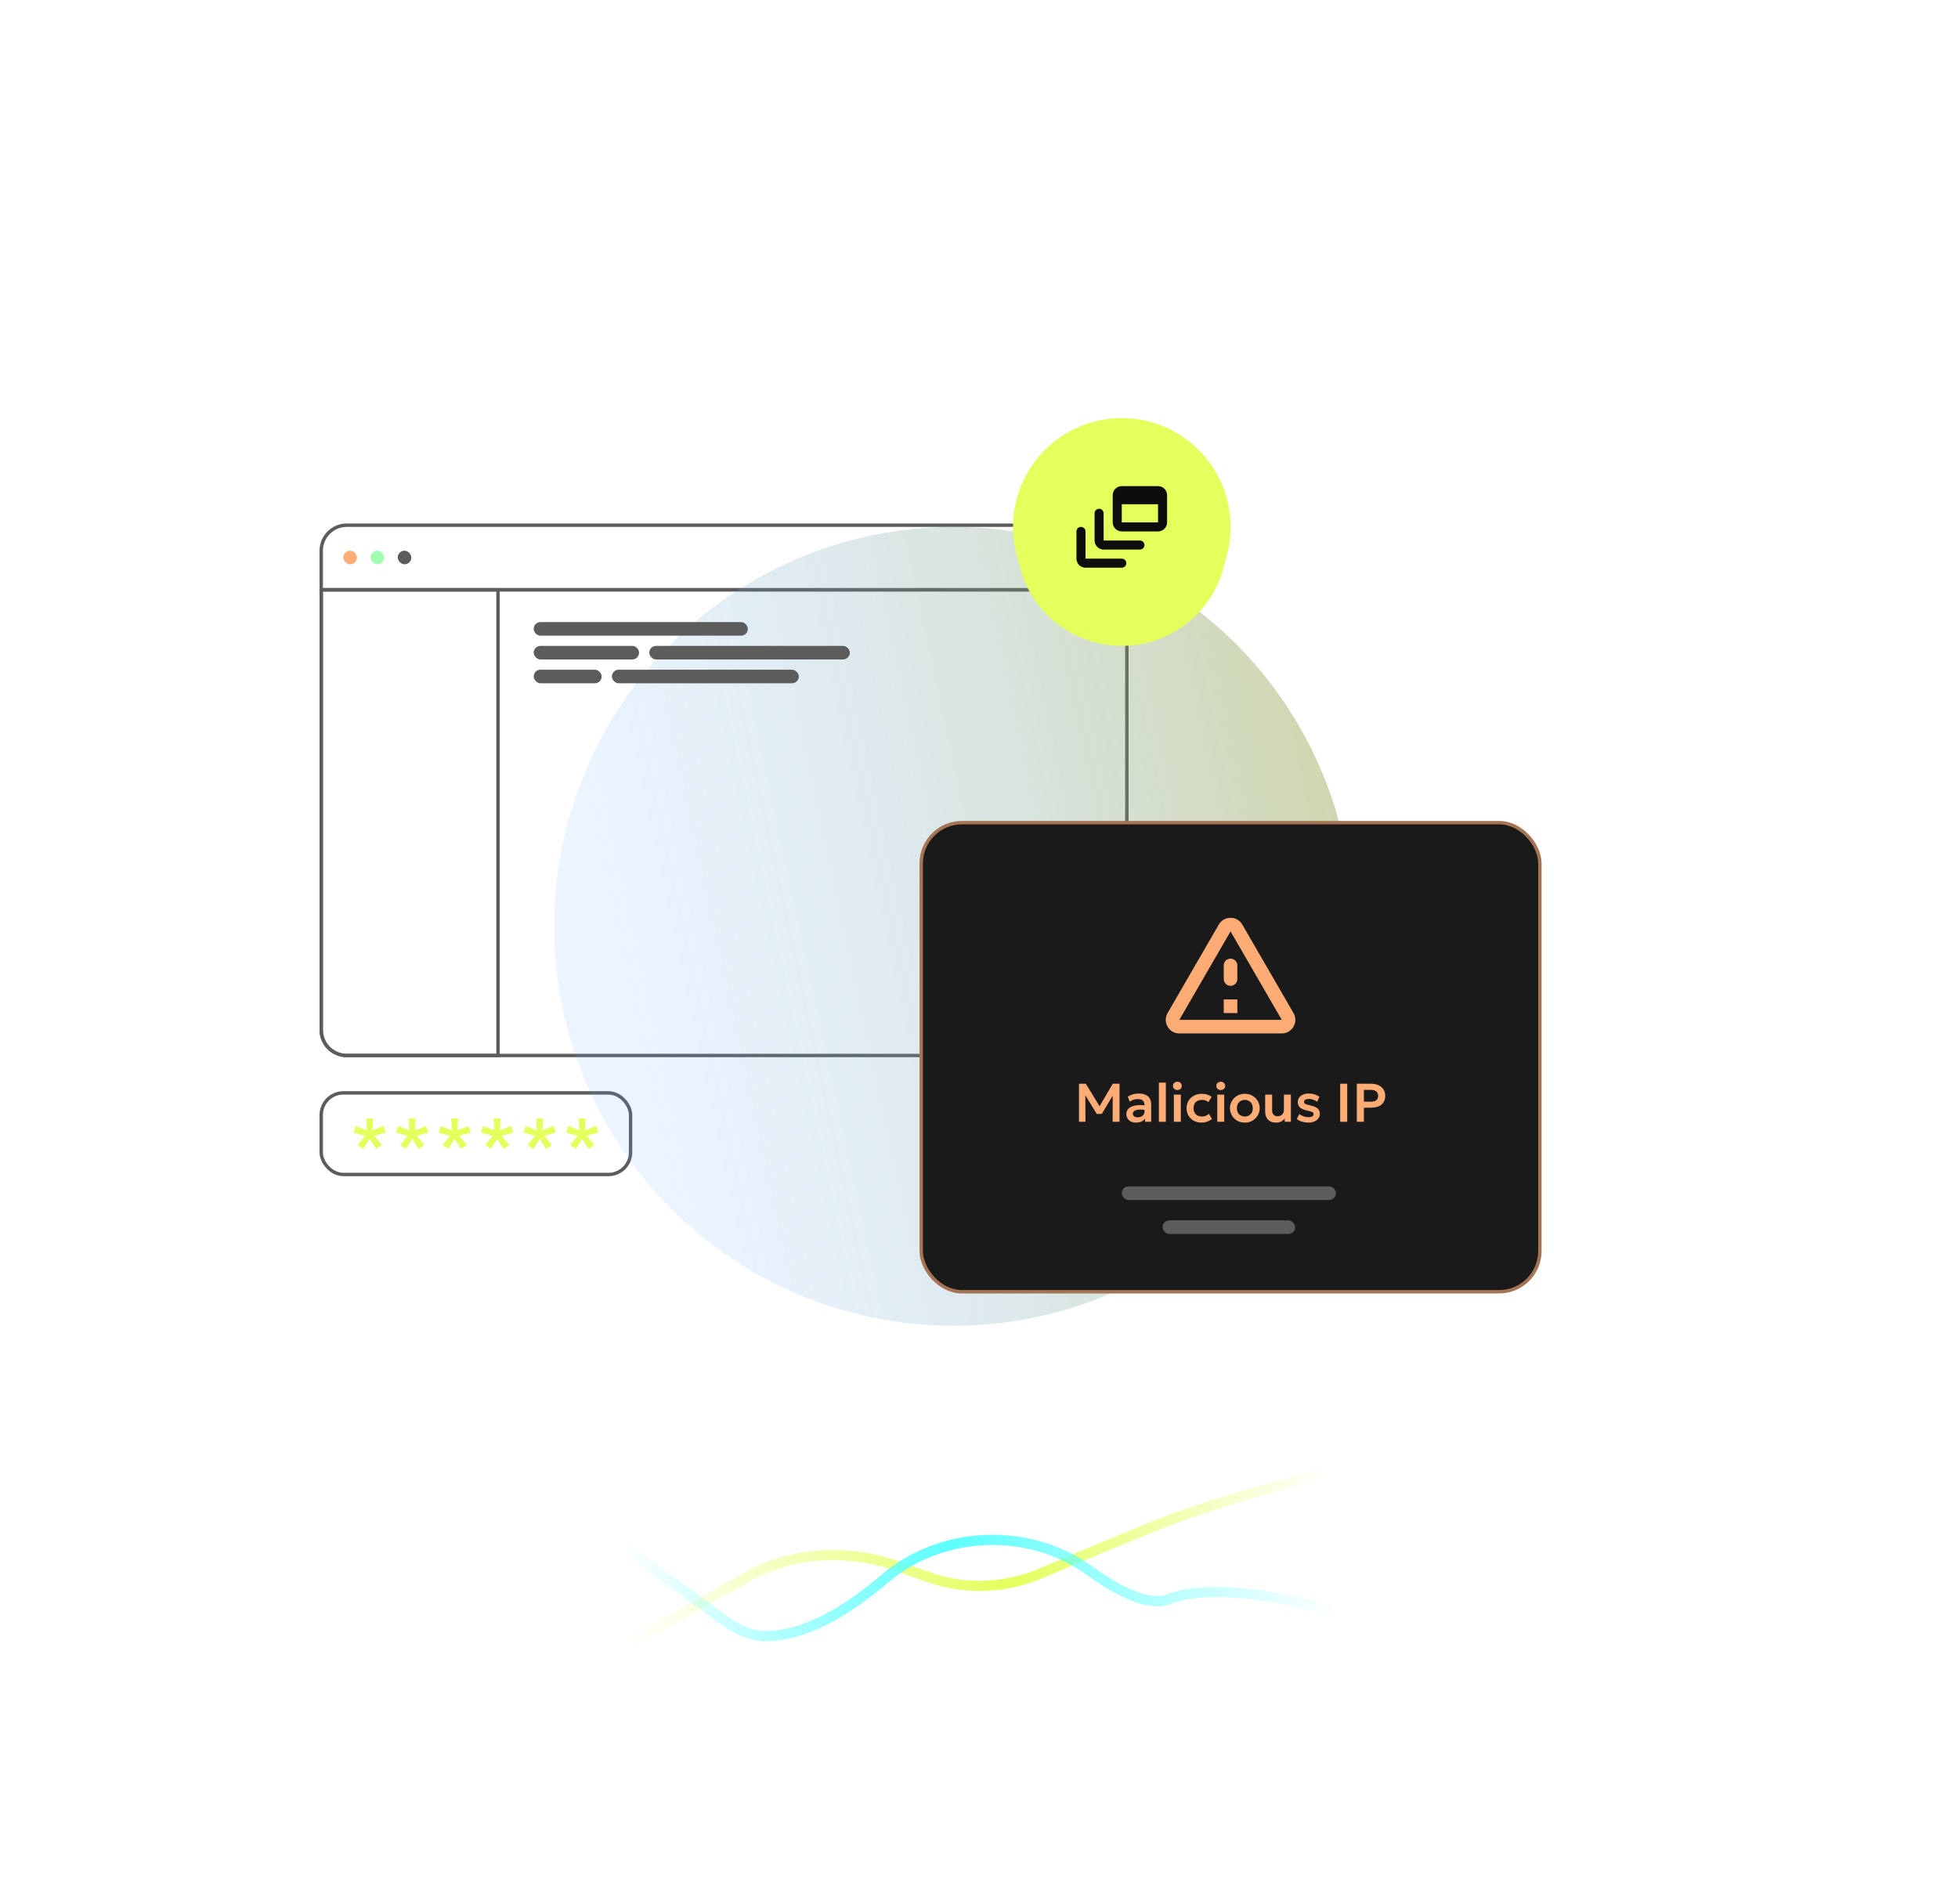 <svg width="576" height="560" viewBox="0 0 576 560" fill="none" xmlns="http://www.w3.org/2000/svg">
<g clip-path="url(#clip0_305_7522)">
<path d="M94.5 162C94.5 157.858 97.858 154.5 102 154.5H324C328.142 154.5 331.5 157.858 331.5 162V173.5H94.5V162Z" stroke="#5C5C5C"/>
<rect x="101" y="162" width="4" height="4" rx="2" fill="#FDAC76"/>
<rect x="109" y="162" width="4" height="4" rx="2" fill="#A1FFB0"/>
<rect x="117" y="162" width="4" height="4" rx="2" fill="#5C5C5C"/>
<path d="M94.5 173.5H331.5V303C331.5 307.142 328.142 310.5 324 310.5H102C97.858 310.5 94.5 307.142 94.5 303V173.5Z" stroke="#5C5C5C"/>
<path d="M94.5 173.5H146.5V310.5H102C97.858 310.5 94.5 307.142 94.5 303V173.5Z" stroke="#5C5C5C"/>
<rect x="94.5" y="321.5" width="91" height="24" rx="6.5" fill="white" fill-opacity="0.1" stroke="#5C5C5C"/>
<g opacity="0.4" filter="url(#filter0_f_305_7522)">
<circle cx="280.5" cy="272.5" r="117.5" fill="url(#paint0_linear_305_7522)"/>
</g>
<path d="M106.847 338L105.204 336.82L107.391 334.125L104 333.199L104.648 331.244L107.912 332.505L107.716 329H109.764L109.579 332.47L112.843 331.233L113.491 333.188L110.1 334.09L112.322 336.82L110.644 337.988L108.757 335.062L106.847 338Z" fill="#E5FF5D"/>
<path d="M119.349 338L117.706 336.82L119.893 334.125L116.502 333.199L117.15 331.244L120.414 332.505L120.217 329H122.266L122.081 332.47L125.345 331.233L125.993 333.188L122.602 334.09L124.824 336.82L123.146 337.988L121.259 335.062L119.349 338Z" fill="#E5FF5D"/>
<path d="M131.851 338L130.207 336.82L132.395 334.125L129.003 333.199L129.652 331.244L132.916 332.505L132.719 329H134.768L134.583 332.47L137.847 331.233L138.495 333.188L135.103 334.09L137.326 336.82L135.647 337.988L133.761 335.062L131.851 338Z" fill="#E5FF5D"/>
<path d="M144.353 338L142.709 336.82L144.897 334.125L141.505 333.199L142.153 331.244L145.417 332.505L145.221 329H147.269L147.084 332.47L150.348 331.233L150.997 333.188L147.605 334.09L149.827 336.82L148.149 337.988L146.262 335.062L144.353 338Z" fill="#E5FF5D"/>
<path d="M156.854 338L155.211 336.82L157.398 334.125L154.007 333.199L154.655 331.244L157.919 332.505L157.722 329H159.771L159.586 332.47L162.85 331.233L163.498 333.188L160.107 334.09L162.329 336.82L160.651 337.988L158.764 335.062L156.854 338Z" fill="#E5FF5D"/>
<path d="M169.356 338L167.712 336.82L169.9 334.125L166.509 333.199L167.157 331.244L170.421 332.505L170.224 329H172.273L172.088 332.47L175.352 331.233L176 333.188L172.609 334.09L174.831 336.82L173.153 337.988L171.266 335.062L169.356 338Z" fill="#E5FF5D"/>
<g filter="url(#filter1_d_305_7522)">
<circle cx="330" cy="155" r="31" fill="#E5FF5D"/>
</g>
<circle cx="330" cy="155" r="32" fill="#E5FF5D"/>
<path d="M323.334 149.667C322.6 149.667 322 150.267 322 151V159C322 160.467 323.2 161.667 324.667 161.667H335.334C336.067 161.667 336.667 161.067 336.667 160.333C336.667 159.6 336.067 159 335.334 159H324.667V151C324.667 150.267 324.067 149.667 323.334 149.667Z" fill="#0D0D0D"/>
<path d="M340.667 143H330C328.534 143 327.334 144.2 327.334 145.667V153.667C327.334 155.133 328.534 156.333 330 156.333H340.667C342.134 156.333 343.334 155.133 343.334 153.667V145.667C343.334 144.2 342.134 143 340.667 143ZM340.667 153.667H330V148.333H340.667V153.667Z" fill="#0D0D0D"/>
<path d="M318 155C317.267 155 316.667 155.6 316.667 156.333V164.333C316.667 165.8 317.867 167 319.334 167H330C330.734 167 331.334 166.4 331.334 165.667C331.334 164.933 330.734 164.333 330 164.333H319.334V156.333C319.334 155.6 318.734 155 318 155Z" fill="#0D0D0D"/>
<rect x="157" y="183" width="63" height="4" rx="2" fill="#5C5C5C"/>
<rect x="157" y="190" width="31" height="4" rx="2" fill="#5C5C5C"/>
<rect x="157" y="197" width="20" height="4" rx="2" fill="#5C5C5C"/>
<rect x="180" y="197" width="55" height="4" rx="2" fill="#5C5C5C"/>
<rect x="191" y="190" width="59" height="4" rx="2" fill="#5C5C5C"/>
<g filter="url(#filter2_d_305_7522)">
<rect x="273" y="244" width="178" height="134" rx="12" fill="#1A1A1A"/>
<rect x="273" y="244" width="178" height="134" rx="12" stroke="#A57454"/>
</g>
<rect x="271" y="242" width="182" height="138" rx="12" fill="#1A1A1A" stroke="#A57454"/>
<path d="M317.416 330V318.8H319.424L323.472 325.432L327.352 318.8H329.336V330H327.312L327.336 322.304L324.112 327.688H322.648L319.288 322.224L319.32 330H317.416Z" fill="#FDAC76"/>
<path d="M334.158 330.24C333.337 330.24 332.665 330.013 332.142 329.56C331.619 329.101 331.358 328.477 331.358 327.688C331.358 327.112 331.545 326.616 331.918 326.2C332.291 325.784 332.87 325.48 333.654 325.288C334.443 325.096 335.454 325.048 336.686 325.144V324.968C336.686 324.467 336.526 324.067 336.206 323.768C335.886 323.464 335.39 323.312 334.718 323.312C334.302 323.312 333.889 323.376 333.478 323.504C333.067 323.627 332.686 323.819 332.334 324.08L331.782 322.616C332.283 322.28 332.814 322.04 333.374 321.896C333.934 321.752 334.478 321.68 335.006 321.68C336.126 321.68 337.014 321.947 337.67 322.48C338.326 323.013 338.654 323.835 338.654 324.944V330H336.846V329.088C336.579 329.461 336.211 329.747 335.742 329.944C335.273 330.141 334.745 330.24 334.158 330.24ZM333.254 327.592C333.254 327.944 333.382 328.216 333.638 328.408C333.894 328.595 334.243 328.688 334.686 328.688C335.251 328.688 335.726 328.536 336.11 328.232C336.494 327.928 336.686 327.515 336.686 326.992V326.472C335.523 326.333 334.659 326.376 334.094 326.6C333.534 326.819 333.254 327.149 333.254 327.592Z" fill="#FDAC76"/>
<path d="M340.918 330V318.48H342.966V330H340.918Z" fill="#FDAC76"/>
<path d="M345.325 330V322H347.373V330H345.325ZM346.349 320.656C345.997 320.656 345.693 320.544 345.437 320.32C345.181 320.096 345.053 319.8 345.053 319.432C345.053 319.064 345.181 318.768 345.437 318.544C345.693 318.32 345.997 318.208 346.349 318.208C346.701 318.208 347.005 318.32 347.261 318.544C347.517 318.768 347.645 319.064 347.645 319.432C347.645 319.8 347.517 320.096 347.261 320.32C347.005 320.544 346.701 320.656 346.349 320.656Z" fill="#FDAC76"/>
<path d="M353.443 330.24C352.595 330.24 351.84 330.056 351.179 329.688C350.518 329.32 349.998 328.816 349.619 328.176C349.246 327.536 349.059 326.811 349.059 326C349.059 325.184 349.254 324.459 349.643 323.824C350.032 323.184 350.566 322.68 351.243 322.312C351.92 321.944 352.691 321.76 353.555 321.76C354.675 321.76 355.635 322.064 356.435 322.672L355.483 324.216C355.227 323.992 354.942 323.827 354.627 323.72C354.312 323.608 353.982 323.552 353.635 323.552C352.851 323.552 352.235 323.765 351.787 324.192C351.339 324.619 351.115 325.219 351.115 325.992C351.115 326.76 351.339 327.363 351.787 327.8C352.235 328.232 352.851 328.448 353.635 328.448C354.024 328.448 354.392 328.376 354.739 328.232C355.086 328.088 355.387 327.891 355.643 327.64L356.555 329.192C356.118 329.517 355.63 329.773 355.091 329.96C354.552 330.147 354.003 330.24 353.443 330.24Z" fill="#FDAC76"/>
<path d="M358.09 330V322H360.138V330H358.09ZM359.114 320.656C358.762 320.656 358.458 320.544 358.202 320.32C357.946 320.096 357.818 319.8 357.818 319.432C357.818 319.064 357.946 318.768 358.202 318.544C358.458 318.32 358.762 318.208 359.114 318.208C359.466 318.208 359.77 318.32 360.026 318.544C360.282 318.768 360.41 319.064 360.41 319.432C360.41 319.8 360.282 320.096 360.026 320.32C359.77 320.544 359.466 320.656 359.114 320.656Z" fill="#FDAC76"/>
<path d="M366.201 330.24C365.347 330.24 364.59 330.048 363.929 329.664C363.273 329.275 362.758 328.76 362.385 328.12C362.011 327.475 361.825 326.768 361.825 326C361.825 325.243 362.011 324.544 362.385 323.904C362.758 323.259 363.273 322.741 363.929 322.352C364.59 321.957 365.347 321.76 366.201 321.76C367.049 321.76 367.801 321.955 368.457 322.344C369.118 322.728 369.635 323.24 370.009 323.88C370.387 324.52 370.577 325.227 370.577 326C370.577 326.752 370.387 327.451 370.009 328.096C369.635 328.741 369.118 329.261 368.457 329.656C367.801 330.045 367.049 330.24 366.201 330.24ZM366.201 328.448C366.873 328.448 367.43 328.229 367.873 327.792C368.321 327.349 368.545 326.752 368.545 326C368.545 325.248 368.323 324.653 367.881 324.216C367.438 323.773 366.878 323.552 366.201 323.552C365.518 323.552 364.955 323.773 364.513 324.216C364.075 324.653 363.857 325.248 363.857 326C363.857 326.752 364.078 327.349 364.521 327.792C364.963 328.229 365.523 328.448 366.201 328.448Z" fill="#FDAC76"/>
<path d="M375.366 330.24C374.646 330.24 374.049 330.099 373.574 329.816C373.105 329.528 372.755 329.141 372.526 328.656C372.297 328.171 372.182 327.629 372.182 327.032V322H374.23V326.68C374.23 327.192 374.374 327.603 374.662 327.912C374.955 328.216 375.371 328.368 375.91 328.368C376.422 328.368 376.849 328.197 377.19 327.856C377.531 327.509 377.702 327.061 377.702 326.512V322H379.75V330H377.942V329.088C377.643 329.435 377.286 329.715 376.87 329.928C376.454 330.136 375.953 330.24 375.366 330.24Z" fill="#FDAC76"/>
<path d="M384.906 330.232C384.213 330.232 383.57 330.139 382.978 329.952C382.391 329.765 381.895 329.509 381.49 329.184L382.202 327.728C382.591 328.016 383.023 328.243 383.498 328.408C383.978 328.568 384.445 328.648 384.898 328.648C385.378 328.648 385.751 328.571 386.018 328.416C386.285 328.256 386.418 328.029 386.418 327.736C386.418 327.469 386.301 327.272 386.066 327.144C385.831 327.016 385.389 326.88 384.738 326.736C383.703 326.533 382.951 326.235 382.482 325.84C382.013 325.44 381.778 324.891 381.778 324.192C381.778 323.696 381.914 323.261 382.186 322.888C382.458 322.509 382.837 322.213 383.322 322C383.807 321.787 384.365 321.68 384.994 321.68C385.607 321.68 386.186 321.765 386.73 321.936C387.274 322.107 387.746 322.347 388.146 322.656L387.466 324.12C387.157 323.859 386.781 323.651 386.338 323.496C385.901 323.341 385.466 323.264 385.034 323.264C384.613 323.264 384.271 323.341 384.01 323.496C383.754 323.645 383.626 323.853 383.626 324.12C383.626 324.397 383.746 324.603 383.986 324.736C384.226 324.864 384.661 324.997 385.29 325.136C386.357 325.365 387.119 325.669 387.578 326.048C388.037 326.427 388.266 326.957 388.266 327.64C388.266 328.424 387.957 329.053 387.338 329.528C386.719 329.997 385.909 330.232 384.906 330.232Z" fill="#FDAC76"/>
<path d="M394.244 330V318.8H396.324V330H394.244Z" fill="#FDAC76"/>
<path d="M399.15 330V318.8H403.35C404.156 318.8 404.87 318.941 405.494 319.224C406.118 319.501 406.606 319.904 406.958 320.432C407.316 320.96 407.494 321.595 407.494 322.336C407.494 323.467 407.129 324.336 406.398 324.944C405.668 325.552 404.636 325.856 403.302 325.856H401.23V330H399.15ZM401.23 324.088H403.294C403.961 324.088 404.481 323.949 404.854 323.672C405.228 323.395 405.414 322.963 405.414 322.376C405.414 321.789 405.222 321.349 404.838 321.056C404.46 320.757 403.95 320.608 403.31 320.608H401.23V324.088Z" fill="#FDAC76"/>
<rect x="330" y="349" width="63" height="4" rx="2" fill="#5C5C5C"/>
<rect x="342" y="359" width="39" height="4" rx="2" fill="#5C5C5C"/>
<path d="M362 273.988L377.06 300.008H346.94L362 273.988ZM343.48 298.008C341.94 300.668 343.86 304.008 346.94 304.008H377.06C380.14 304.008 382.06 300.668 380.52 298.008L365.46 271.988C363.92 269.328 360.08 269.328 358.54 271.988L343.48 298.008ZM360 284.008V288.008C360 289.108 360.9 290.008 362 290.008C363.1 290.008 364 289.108 364 288.008V284.008C364 282.908 363.1 282.008 362 282.008C360.9 282.008 360 282.908 360 284.008ZM360 294.008H364V298.008H360V294.008Z" fill="#FDAC76"/>
<path d="M157.696 214L157 213.73L160.3 206L161 206.265L157.696 214Z" fill="white"/>
<path d="M184 484L219.937 463.798C233.435 456.21 249.869 455.668 264.445 460.895C267.642 462.042 270.808 463.144 273.771 464.157C284.446 467.807 296.065 467.168 306.445 462.748C318.502 457.615 334.438 450.905 343.562 447.366C359.615 441.141 391 433 391 433" stroke="url(#paint1_linear_305_7522)" stroke-width="3"/>
<path d="M183 454.579L211.714 475.737C215.549 478.562 219.786 481.123 224.547 481.269C236.437 481.632 249.262 473.811 260.322 464.364C276.925 450.184 302.635 449.134 320.332 461.921C329.221 468.345 338.069 472.67 343.928 470.404C360.045 464.17 393 474 393 474" stroke="url(#paint2_linear_305_7522)" stroke-width="3"/>
</g>
<defs>
<filter id="filter0_f_305_7522" x="-17" y="-25" width="595" height="595" filterUnits="userSpaceOnUse" color-interpolation-filters="sRGB">
<feFlood flood-opacity="0" result="BackgroundImageFix"/>
<feBlend mode="normal" in="SourceGraphic" in2="BackgroundImageFix" result="shape"/>
<feGaussianBlur stdDeviation="90" result="effect1_foregroundBlur_305_7522"/>
</filter>
<filter id="filter1_d_305_7522" x="267" y="96" width="126" height="126" filterUnits="userSpaceOnUse" color-interpolation-filters="sRGB">
<feFlood flood-opacity="0" result="BackgroundImageFix"/>
<feColorMatrix in="SourceAlpha" type="matrix" values="0 0 0 0 0 0 0 0 0 0 0 0 0 0 0 0 0 0 127 0" result="hardAlpha"/>
<feOffset dy="4"/>
<feGaussianBlur stdDeviation="16"/>
<feComposite in2="hardAlpha" operator="out"/>
<feColorMatrix type="matrix" values="0 0 0 0 0.898 0 0 0 0 1 0 0 0 0 0.365 0 0 0 1 0"/>
<feBlend mode="normal" in2="BackgroundImageFix" result="effect1_dropShadow_305_7522"/>
<feBlend mode="normal" in="SourceGraphic" in2="effect1_dropShadow_305_7522" result="shape"/>
</filter>
<filter id="filter2_d_305_7522" x="240.5" y="211.5" width="243" height="199" filterUnits="userSpaceOnUse" color-interpolation-filters="sRGB">
<feFlood flood-opacity="0" result="BackgroundImageFix"/>
<feColorMatrix in="SourceAlpha" type="matrix" values="0 0 0 0 0 0 0 0 0 0 0 0 0 0 0 0 0 0 127 0" result="hardAlpha"/>
<feOffset/>
<feGaussianBlur stdDeviation="16"/>
<feComposite in2="hardAlpha" operator="out"/>
<feColorMatrix type="matrix" values="0 0 0 0 0.624 0 0 0 0 0.318 0 0 0 0 0.114 0 0 0 1 0"/>
<feBlend mode="normal" in2="BackgroundImageFix" result="effect1_dropShadow_305_7522"/>
<feBlend mode="normal" in="SourceGraphic" in2="effect1_dropShadow_305_7522" result="shape"/>
</filter>
<linearGradient id="paint0_linear_305_7522" x1="188.313" y1="314.413" x2="399.711" y2="268.968" gradientUnits="userSpaceOnUse">
<stop stop-color="#5DA8FF" stop-opacity="0.3"/>
<stop offset="1" stop-color="#899938"/>
</linearGradient>
<linearGradient id="paint1_linear_305_7522" x1="184" y1="458.5" x2="391" y2="458.5" gradientUnits="userSpaceOnUse">
<stop stop-color="#E5FF5D" stop-opacity="0"/>
<stop offset="0.545" stop-color="#E5FF5D"/>
<stop offset="1" stop-color="#E5FF5D" stop-opacity="0"/>
</linearGradient>
<linearGradient id="paint2_linear_305_7522" x1="183" y1="453.5" x2="393" y2="453.5" gradientUnits="userSpaceOnUse">
<stop stop-color="#5DFFFF" stop-opacity="0"/>
<stop offset="0.46" stop-color="#5DFFFF"/>
<stop offset="1" stop-color="#5DFFFF" stop-opacity="0"/>
</linearGradient>
<clipPath id="clip0_305_7522">
<rect width="576" height="560" fill="white"/>
</clipPath>
</defs>
</svg>
